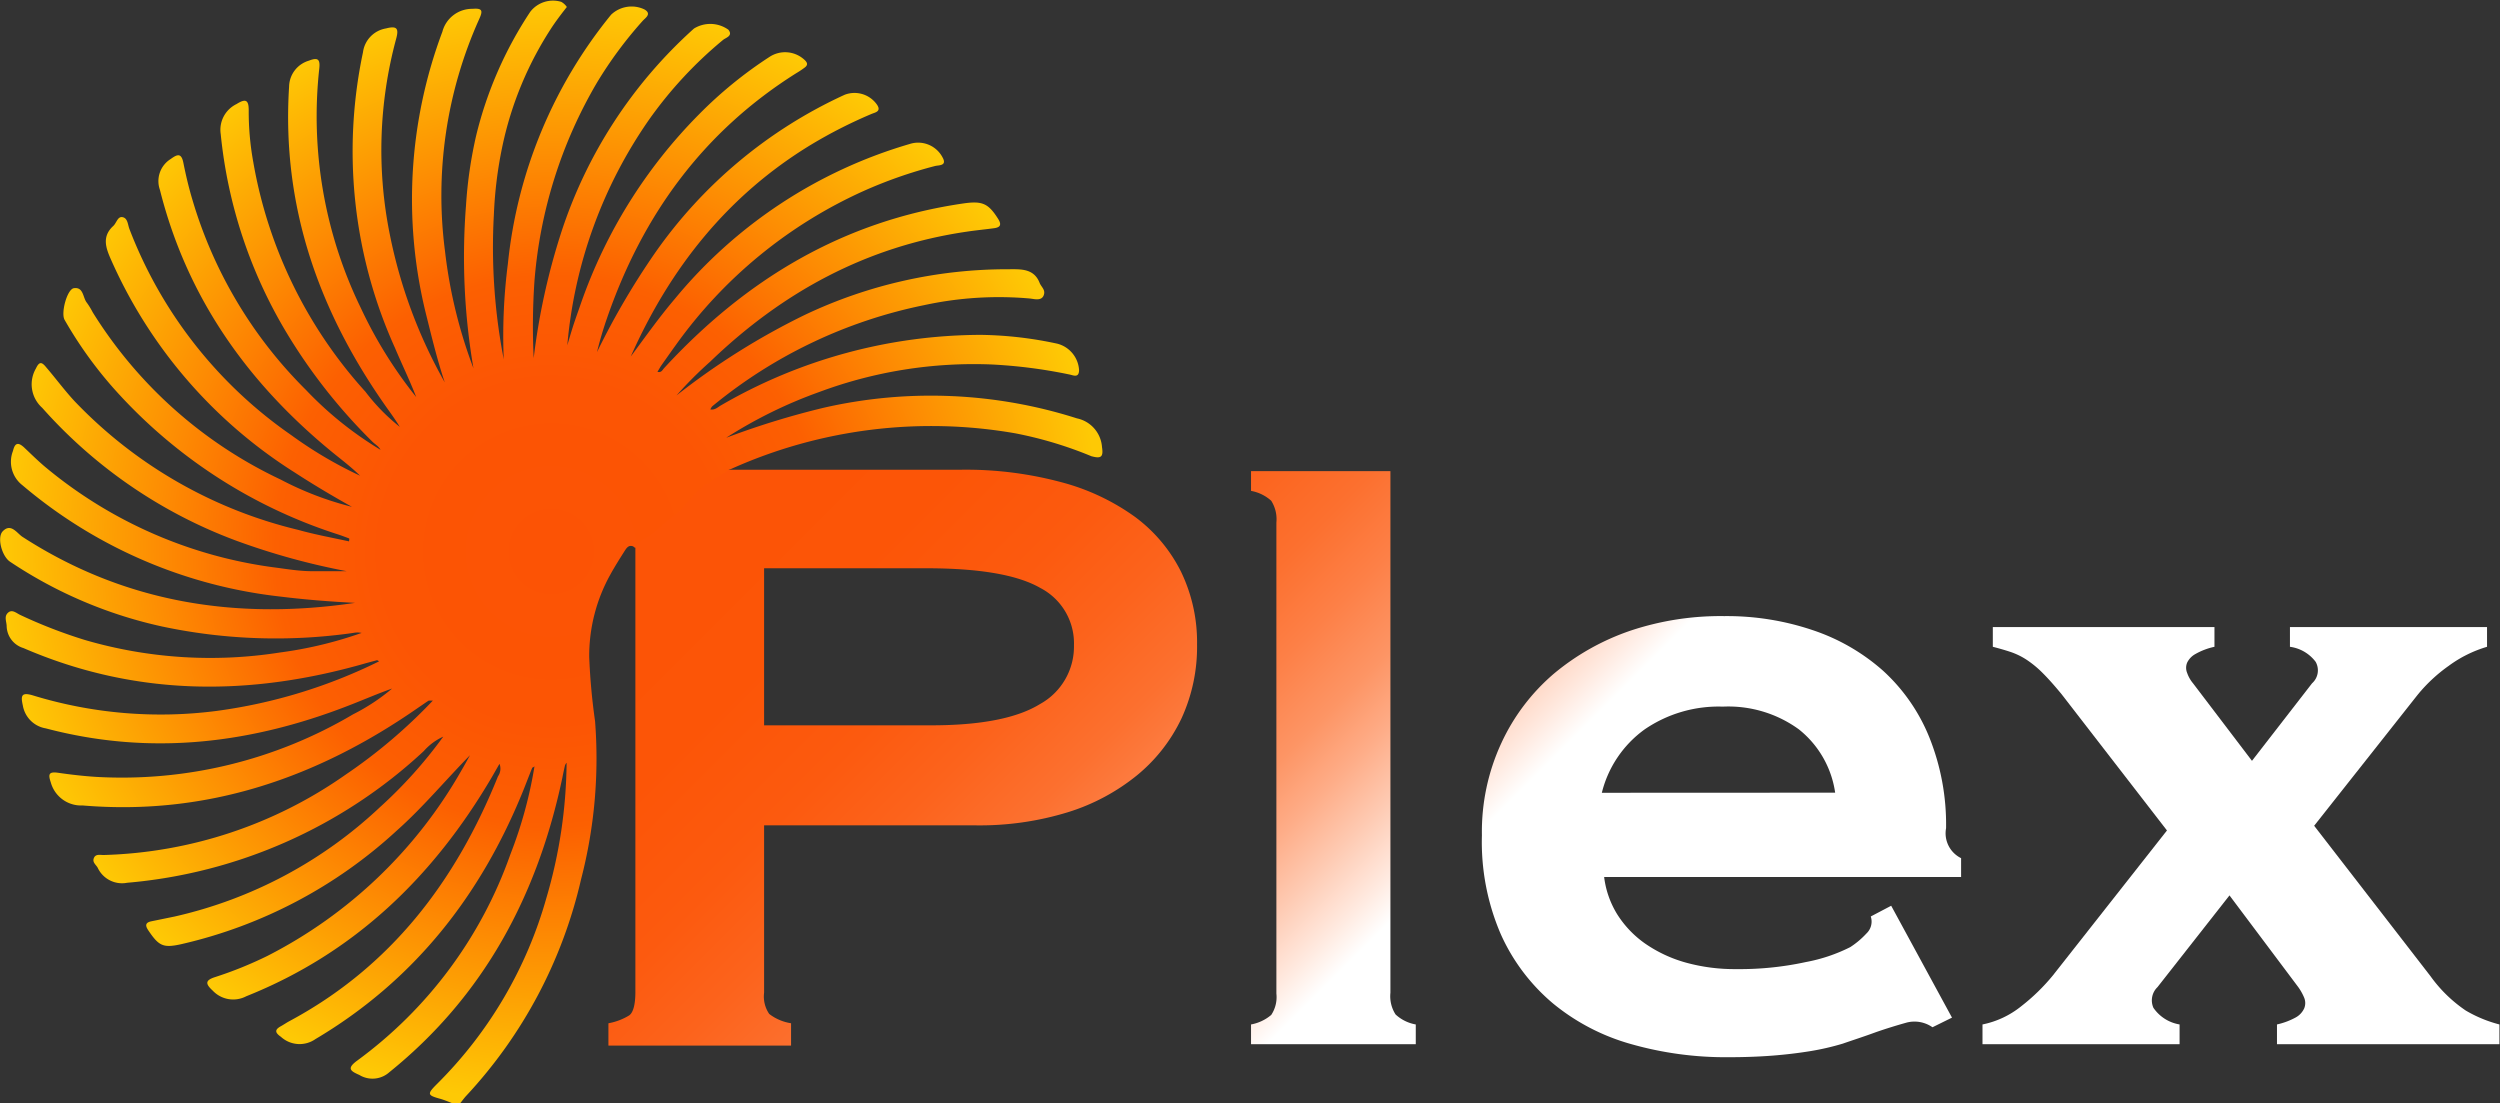 <svg id="Layer_1" data-name="Layer 1" xmlns="http://www.w3.org/2000/svg" xmlns:xlink="http://www.w3.org/1999/xlink" viewBox="0 0 217.92 96.15"><rect x="0" y="0" width="217.92" height="96.15" fill="#333333" stroke="none"/><defs><style>.cls-1{fill:url(#linear-gradient);}.cls-2{fill:none;stroke-miterlimit:10;stroke-width:0.25px;stroke:url(#linear-gradient-5);}.cls-3{fill:url(#radial-gradient);}</style><linearGradient id="linear-gradient" x1="80.88" y1="19.58" x2="188.17" y2="126.88" gradientUnits="userSpaceOnUse"><stop offset="0" stop-color="#fc5305"/><stop offset="0.14" stop-color="#fc5507"/><stop offset="0.21" stop-color="#fc5a0f"/><stop offset="0.26" stop-color="#fc631c"/><stop offset="0.31" stop-color="#fc702f"/><stop offset="0.35" stop-color="#fd8047"/><stop offset="0.39" stop-color="#fd9565"/><stop offset="0.42" stop-color="#fead88"/><stop offset="0.45" stop-color="#fecab2"/><stop offset="0.48" stop-color="#ffe9df"/><stop offset="0.5" stop-color="#fff"/><stop offset="1" stop-color="#fff"/></linearGradient><linearGradient id="linear-gradient-5" x1="80.88" y1="19.58" x2="188.17" y2="126.88" xlink:href="#linear-gradient"/><radialGradient id="radial-gradient" cx="50.75" cy="51.6" r="48.06" gradientUnits="userSpaceOnUse"><stop offset="0" stop-color="#fc5305"/><stop offset="0.31" stop-color="#fc5504"/><stop offset="0.46" stop-color="#fc5d02"/><stop offset="0.5" stop-color="#fc6001"/><stop offset="1" stop-color="#fec905"/></radialGradient></defs><g id="White_Plex" data-name="White Plex"><path class="cls-1" d="M106.92,59.71a14.79,14.79,0,0,1-1.34,6.38A14.21,14.21,0,0,1,101.75,71a17.85,17.85,0,0,1-6,3.21,26,26,0,0,1-8,1.14H69.18v14.7A2.81,2.81,0,0,0,69.66,92a4.26,4.26,0,0,0,1.87.83v1.72H55.86V92.83a5.35,5.35,0,0,0,1.76-.69c.39-.28.59-1,.59-2.14V49.08a3.45,3.45,0,0,0-.38-1.86,3.28,3.28,0,0,0-2-.9V44.6H86.43a31.92,31.92,0,0,1,8.7,1.07,19.35,19.35,0,0,1,6.41,3,13.21,13.21,0,0,1,4,4.76A14,14,0,0,1,106.92,59.71Zm-10.48.07a5.56,5.56,0,0,0-3-5.11c-2-1.15-5.31-1.73-10-1.73H69.18V66.88h14.7c4.32,0,7.5-.62,9.52-1.86A5.85,5.85,0,0,0,96.44,59.78Z" transform="translate(-2.7 -3.53)"/><path class="cls-1" d="M123.9,44.6V90.07a2.93,2.93,0,0,0,.45,1.89,3.48,3.48,0,0,0,1.76.87v1.72H111.75V92.83a3.77,3.77,0,0,0,1.76-.83,2.8,2.8,0,0,0,.45-1.86V49.08a3,3,0,0,0-.45-1.9,3.57,3.57,0,0,0-1.76-.86V44.6Z" transform="translate(-2.7 -3.53)"/><path class="cls-1" d="M166.19,93.38c-1,.37-2,.69-2.89,1a22.19,22.19,0,0,1-2.87.66c-1,.16-2.06.29-3.21.38s-2.44.14-3.86.14a30,30,0,0,1-8.45-1.14,18.46,18.46,0,0,1-6.76-3.52,16.77,16.77,0,0,1-4.52-6A20.16,20.16,0,0,1,132,76.34a18.26,18.26,0,0,1,1.69-8,17.57,17.57,0,0,1,4.55-6,20.83,20.83,0,0,1,6.66-3.73A24.66,24.66,0,0,1,153,57.36a23.24,23.24,0,0,1,7.65,1.21,17.52,17.52,0,0,1,6.11,3.52,15.78,15.78,0,0,1,4,5.76,20.25,20.25,0,0,1,1.45,7.86,2.54,2.54,0,0,0,1.31,2.7v1.44H142.39a8.17,8.17,0,0,0,1.14,3.39A9.06,9.06,0,0,0,146,85.86a11.9,11.9,0,0,0,3.59,1.69,16.08,16.08,0,0,0,4.45.58,27.28,27.28,0,0,0,6.11-.62,14.55,14.55,0,0,0,3.89-1.31A7.42,7.42,0,0,0,165.47,85a1.55,1.55,0,0,0,.45-1.52l1.58-.83,5.18,9.53-1.52.75a2.86,2.86,0,0,0-2.31-.38C168,92.79,167.11,93.06,166.19,93.38Zm-3.38-20.63A8.74,8.74,0,0,0,159.57,67a10.58,10.58,0,0,0-6.69-2A11.53,11.53,0,0,0,146,67a9.8,9.8,0,0,0-3.83,5.76Z" transform="translate(-2.7 -3.53)"/><path class="cls-1" d="M199,69.85l5.24-6.76a1.51,1.51,0,0,0,.31-1.87,3.37,3.37,0,0,0-2.24-1.31V58.19h17.18v1.72a10.75,10.75,0,0,0-3.34,1.66,13.68,13.68,0,0,0-2.73,2.55l-9,11.39,10.14,13.11a12.19,12.19,0,0,0,3.08,3,11.37,11.37,0,0,0,2.93,1.21v1.72H201.18V92.83a6.22,6.22,0,0,0,1.65-.62,1.72,1.72,0,0,0,.73-.8,1.24,1.24,0,0,0,0-.89,4.71,4.71,0,0,0-.52-.94l-6-8-6.28,8a1.6,1.6,0,0,0-.35,1.8,3.45,3.45,0,0,0,2.28,1.45v1.72H175.51V92.83a7.88,7.88,0,0,0,3.38-1.59,17.21,17.21,0,0,0,2.76-2.69l9.94-12.63-9.18-11.87c-.6-.73-1.14-1.34-1.62-1.82a8.94,8.94,0,0,0-1.42-1.18,6.13,6.13,0,0,0-1.41-.69c-.48-.16-1-.31-1.55-.45V58.19h19.32v1.72a5.82,5.82,0,0,0-1.66.63,1.7,1.7,0,0,0-.72.75,1.17,1.17,0,0,0,0,.9,2.9,2.9,0,0,0,.51.9Z" transform="translate(-2.7 -3.53)"/><path class="cls-2" d="M106.92,59.71a14.79,14.79,0,0,1-1.34,6.38A14.21,14.21,0,0,1,101.75,71a17.85,17.85,0,0,1-6,3.21,26,26,0,0,1-8,1.14H69.18v14.7A2.81,2.81,0,0,0,69.66,92a4.26,4.26,0,0,0,1.87.83v1.72H55.86V92.83a5.35,5.35,0,0,0,1.76-.69c.39-.28.59-1,.59-2.14V49.08a3.45,3.45,0,0,0-.38-1.86,3.28,3.28,0,0,0-2-.9V44.6H86.43a31.92,31.92,0,0,1,8.7,1.07,19.35,19.35,0,0,1,6.41,3,13.21,13.21,0,0,1,4,4.76A14,14,0,0,1,106.92,59.71Zm-10.48.07a5.56,5.56,0,0,0-3-5.11c-2-1.15-5.31-1.73-10-1.73H69.18V66.88h14.7c4.32,0,7.5-.62,9.52-1.86A5.85,5.85,0,0,0,96.44,59.78Z" transform="translate(-2.7 -3.53)"/><path class="cls-2" d="M123.9,44.6V90.07a2.93,2.93,0,0,0,.45,1.89,3.48,3.48,0,0,0,1.76.87v1.72H111.75V92.83a3.77,3.77,0,0,0,1.76-.83,2.8,2.8,0,0,0,.45-1.86V49.08a3,3,0,0,0-.45-1.9,3.57,3.57,0,0,0-1.76-.86V44.6Z" transform="translate(-2.7 -3.53)"/><path class="cls-2" d="M166.19,93.38c-1,.37-2,.69-2.89,1a22.19,22.19,0,0,1-2.87.66c-1,.16-2.06.29-3.21.38s-2.44.14-3.86.14a30,30,0,0,1-8.45-1.14,18.46,18.46,0,0,1-6.76-3.52,16.77,16.77,0,0,1-4.52-6A20.16,20.16,0,0,1,132,76.34a18.26,18.26,0,0,1,1.69-8,17.57,17.57,0,0,1,4.55-6,20.83,20.83,0,0,1,6.66-3.73A24.66,24.66,0,0,1,153,57.36a23.24,23.24,0,0,1,7.65,1.21,17.52,17.52,0,0,1,6.11,3.52,15.78,15.78,0,0,1,4,5.76,20.25,20.25,0,0,1,1.45,7.86,2.54,2.54,0,0,0,1.31,2.7v1.44H142.39a8.17,8.17,0,0,0,1.14,3.39A9.06,9.06,0,0,0,146,85.86a11.9,11.9,0,0,0,3.59,1.69,16.08,16.08,0,0,0,4.45.58,27.28,27.28,0,0,0,6.11-.62,14.55,14.55,0,0,0,3.89-1.31A7.42,7.42,0,0,0,165.47,85a1.55,1.55,0,0,0,.45-1.52l1.58-.83,5.18,9.53-1.52.75a2.86,2.86,0,0,0-2.31-.38C168,92.79,167.11,93.06,166.19,93.38Zm-3.38-20.63A8.74,8.74,0,0,0,159.57,67a10.58,10.58,0,0,0-6.69-2A11.53,11.53,0,0,0,146,67a9.8,9.8,0,0,0-3.83,5.76Z" transform="translate(-2.7 -3.53)"/><path class="cls-2" d="M199,69.85l5.24-6.76a1.51,1.51,0,0,0,.31-1.87,3.37,3.37,0,0,0-2.24-1.31V58.19h17.18v1.72a10.75,10.75,0,0,0-3.34,1.66,13.68,13.68,0,0,0-2.73,2.55l-9,11.39,10.14,13.11a12.19,12.19,0,0,0,3.08,3,11.37,11.37,0,0,0,2.93,1.21v1.72H201.18V92.83a6.22,6.22,0,0,0,1.65-.62,1.72,1.72,0,0,0,.73-.8,1.24,1.24,0,0,0,0-.89,4.71,4.71,0,0,0-.52-.94l-6-8-6.28,8a1.6,1.6,0,0,0-.35,1.8,3.45,3.45,0,0,0,2.28,1.45v1.72H175.51V92.83a7.88,7.88,0,0,0,3.38-1.59,17.21,17.21,0,0,0,2.76-2.69l9.94-12.63-9.18-11.87c-.6-.73-1.14-1.34-1.62-1.82a8.94,8.94,0,0,0-1.42-1.18,6.13,6.13,0,0,0-1.41-.69c-.48-.16-1-.31-1.55-.45V58.19h19.32v1.72a5.82,5.82,0,0,0-1.66.63,1.7,1.7,0,0,0-.72.75,1.17,1.17,0,0,0,0,.9,2.9,2.9,0,0,0,.51.9Z" transform="translate(-2.7 -3.53)"/></g><path class="cls-3" d="M98.76,42.51A2.75,2.75,0,0,0,96.58,40a41.93,41.93,0,0,0-22.11-.92A71.36,71.36,0,0,0,66,41.69a39.9,39.9,0,0,1,8.14-4,38.62,38.62,0,0,1,15-2.39,43.87,43.87,0,0,1,6.76.87c.34.06.85.35.86-.38a2.53,2.53,0,0,0-1.89-2.3,33.26,33.26,0,0,0-6.66-.77,45.3,45.3,0,0,0-22.64,6.13c-.28.15-.53.44-.95.37a1.28,1.28,0,0,1,.15-.26,42.24,42.24,0,0,1,18.53-8.84,30.67,30.67,0,0,1,9.17-.57c.41.05,1,.22,1.2-.26s-.19-.73-.34-1.08C92.83,26.89,91.63,27,90.54,27a41.1,41.1,0,0,0-17.73,4,61.83,61.83,0,0,0-11.14,7,33.64,33.64,0,0,1,2.92-2.93C70.89,29,78.22,25,87,23.72c.79-.12,1.58-.19,2.37-.3.56-.08.64-.33.33-.82-.85-1.34-1.37-1.57-3-1.34-10.51,1.52-19,6.63-26.13,14.38-.12.13-.22.4-.56.3.14-.23.23-.4.34-.56.42-.59.83-1.18,1.25-1.76A40.66,40.66,0,0,1,78,20.17,39.47,39.47,0,0,1,84.21,18c.32-.08,1.07,0,.65-.75A2.4,2.4,0,0,0,82,16.08a41.66,41.66,0,0,0-20.5,13.53c-1.35,1.59-2.55,3.29-3.82,5,3.43-7.72,8.47-14.07,15.74-18.48a41.45,41.45,0,0,1,5.23-2.66c.32-.14.9-.21.5-.81a2.39,2.39,0,0,0-2.82-.87A41,41,0,0,0,59.74,25.66a65.89,65.89,0,0,0-5,8.56c.24-1,.54-2,.87-2.95C58.71,22.28,64,15,72.14,9.89a7.52,7.52,0,0,0,.69-.46c.3-.22.28-.42,0-.68a2.48,2.48,0,0,0-3.07-.25,36.62,36.62,0,0,0-6.13,5A43.9,43.9,0,0,0,53.33,30c-.21.61-.43,1.21-.63,1.82s-.37,1.2-.55,1.81A40.5,40.5,0,0,1,59.25,14a35.77,35.77,0,0,1,6.49-7c.24-.19.88-.35.45-.88a2.71,2.71,0,0,0-3-.1,40.84,40.84,0,0,0-11.61,17.9,58,58,0,0,0-2.36,10.83A57.93,57.93,0,0,1,49.29,28a40.41,40.41,0,0,1,5.43-17.24,35.58,35.58,0,0,1,4-5.41c.22-.25.83-.61.15-1a2.59,2.59,0,0,0-2.9.46,40.92,40.92,0,0,0-9,21.72,49.18,49.18,0,0,0-.36,8.32,51.25,51.25,0,0,1-.86-12.61,36,36,0,0,1,.72-5.86,30.31,30.31,0,0,1,4.42-10.6c.48-.7.92-1.26,1.22-1.64a1.39,1.39,0,0,0-.49-.45,2.5,2.5,0,0,0-2.7.87,34.05,34.05,0,0,0-4.7,10.73,37.56,37.56,0,0,0-.9,6.16,57.48,57.48,0,0,0,.65,14.18,42.42,42.42,0,0,1-2.48-10.21,37.51,37.51,0,0,1,3-20.27c.29-.65.29-.93-.59-.85a2.68,2.68,0,0,0-2.64,2A41.6,41.6,0,0,0,39.8,30.77c.5,2,1,4.1,1.67,6.09a43.43,43.43,0,0,1-4.8-12.94,37.1,37.1,0,0,1,.56-17c.24-.88.11-1.17-.89-.91a2.42,2.42,0,0,0-2,2.08,41.65,41.65,0,0,0,2.8,25.79c.6,1.42,1.28,2.81,1.84,4.26a38.34,38.34,0,0,1-4.83-7.77A38.16,38.16,0,0,1,30.53,9.51c.09-.82-.12-1-.91-.69a2.4,2.4,0,0,0-1.72,2.26c-.67,10.5,2.64,19.75,8.65,28.18.35.49.71,1,1,1.48a17,17,0,0,1-3-3.07,39.92,39.92,0,0,1-9.77-20,24.64,24.64,0,0,1-.4-4.54c0-.94-.31-1-1.06-.53a2.49,2.49,0,0,0-1.38,2.62,41.59,41.59,0,0,0,5.72,17.28A48.28,48.28,0,0,0,35.13,42c.24.25.57.41.74.74a30.94,30.94,0,0,1-6.49-5.21A38.82,38.82,0,0,1,19.46,20.9c-.3-1-.56-2.09-.77-3.15-.17-.89-.51-.8-1.11-.36a2.27,2.27,0,0,0-.94,2.69C19,29.48,24.31,36.94,31.73,43c.8.65,1.62,1.27,2.36,2a36.08,36.08,0,0,1-6-3.54,38.68,38.68,0,0,1-14.12-18c-.13-.36-.14-.91-.58-1s-.53.51-.82.77c-1,.92-.65,1.91-.19,2.94a42,42,0,0,0,16,18.54c1.63,1.06,3.31,2.06,5,3a27.85,27.85,0,0,1-6.22-2.38A38.71,38.71,0,0,1,10.78,30.75a6.19,6.19,0,0,0-.5-.82c-.37-.44-.28-1.4-1.14-1.28-.59.09-1.15,2.16-.81,2.76a35.67,35.67,0,0,0,4.25,5.94A44.28,44.28,0,0,0,32.12,50.1c.35.11.68.24,1,.36,0,0,.06,0,0,.26-1.47-.32-3-.6-4.42-1A39.74,39.74,0,0,1,9.19,38.49c-.87-.94-1.65-2-2.46-2.94-.38-.47-.6-.54-.9.1a2.75,2.75,0,0,0,.55,3.43A42.32,42.32,0,0,0,23.21,50.63a61,61,0,0,0,9.71,2.69c-1,0-2,0-3,0s-2-.15-3-.29A39.2,39.2,0,0,1,6.59,44.19c-.61-.52-1.18-1.08-1.76-1.63s-.84-.39-1,.28a2.59,2.59,0,0,0,.84,3,41.94,41.94,0,0,0,22.45,9.69c2.17.27,4.35.44,6.53.55-10.35,1.53-20.1,0-29-5.76-.48-.32-1-1.22-1.71-.48-.52.53-.08,2.17.63,2.65a38.69,38.69,0,0,0,13.26,5.65,47.65,47.65,0,0,0,16.67.56,1.76,1.76,0,0,1,.72,0,35.2,35.2,0,0,1-7.14,1.71,39,39,0,0,1-17-1.1,42.89,42.89,0,0,1-5.58-2.16c-.35-.15-.72-.54-1.09-.22s-.15.75-.13,1.15a2.05,2.05,0,0,0,1.46,1.94c9.81,4.24,19.78,4.23,29.89,1.31l.93-.25s.06,0,.18.1a45.63,45.63,0,0,1-14.16,4.32,38,38,0,0,1-16-1.35c-1-.3-1.09,0-.89.87a2.43,2.43,0,0,0,2,2c9.17,2.42,18,1.34,26.74-2.12,1.15-.45,2.28-.94,3.45-1.35a17.5,17.5,0,0,1-3.41,2.25,39.56,39.56,0,0,1-22.38,5.45c-1.12-.07-2.23-.2-3.33-.36-.84-.12-.86.16-.63.85a2.74,2.74,0,0,0,2.77,2c10.86.91,20.48-2.41,29.28-8.54.3-.2.59-.41.89-.6,0,0,.14,0,.36,0a45.94,45.94,0,0,1-7.61,6.46,38.52,38.52,0,0,1-21.09,7c-.3,0-.7-.11-.85.27s.2.58.34.85a2.34,2.34,0,0,0,2.56,1.3A43.39,43.39,0,0,0,39.64,69a5,5,0,0,1,1.7-1.26,39.76,39.76,0,0,1-5.53,6.16,38.47,38.47,0,0,1-17.88,9.52l-2,.41c-.57.11-.6.37-.28.83.92,1.36,1.3,1.52,2.9,1.16a41.3,41.3,0,0,0,18.76-9.91c2.25-2,4.2-4.35,6.36-6.55-.24.43-.47.86-.72,1.28A40.78,40.78,0,0,1,26,86.86a33.82,33.82,0,0,1-4.55,1.84c-.91.29-.83.61-.2,1.19a2.45,2.45,0,0,0,2.92.48c9.46-3.78,16.32-10.44,21.41-19.11l.66-1.15a1.16,1.16,0,0,1-.13,1.09c-3.68,9.15-9.35,16.61-18.2,21.35-.24.13-.47.29-.72.43-.59.32-.5.58,0,.93a2.41,2.41,0,0,0,3,.2c8.6-5.1,14.41-12.5,18.12-21.67.27-.67.52-1.34.79-2,0,0,.06,0,.19-.11A37.56,37.56,0,0,1,47.19,78,37.85,37.85,0,0,1,33.81,96c-.87.65-.6.88.21,1.23A2.2,2.2,0,0,0,36.63,97c8.28-6.68,12.94-15.46,15.1-25.73.06-.31.13-.63.2-.94a.62.62,0,0,1,.16-.31,42.89,42.89,0,0,1-1.75,11.74A37,37,0,0,1,40.81,98c-.9.9-.88,1,.3,1.32.34.1.67.24,1,.37h.71c.18-.22.34-.45.53-.65a41.18,41.18,0,0,0,10-18.86,41.94,41.94,0,0,0,1.22-13.79,55.21,55.21,0,0,1-.51-5.6,14.61,14.61,0,0,1,1.85-7.19c.37-.67.78-1.32,1.21-2,.17-.26.35-.59.75-.45a.67.67,0,0,1,.16.12h.11v0c.18-.53.64-.72,1.1-1l.64-.45c.52-.48,1-.93,1.61-1.37.14-.1.26-.21.4-.32l.55-.6a16.14,16.14,0,0,1,1.74-1.77.61.61,0,0,1,.29-.07,2.37,2.37,0,0,1,.39-.32l.21-.21a.55.55,0,0,1,.28-.06l0,0,.26-.24a.47.47,0,0,1,.28-.08c.08-.22.36-.3.58-.39a42.57,42.57,0,0,1,24.72-3.09,34.32,34.32,0,0,1,6.65,2C98.6,43.5,98.91,43.44,98.76,42.51Z" transform="translate(-2.7 -3.53)"/></svg>